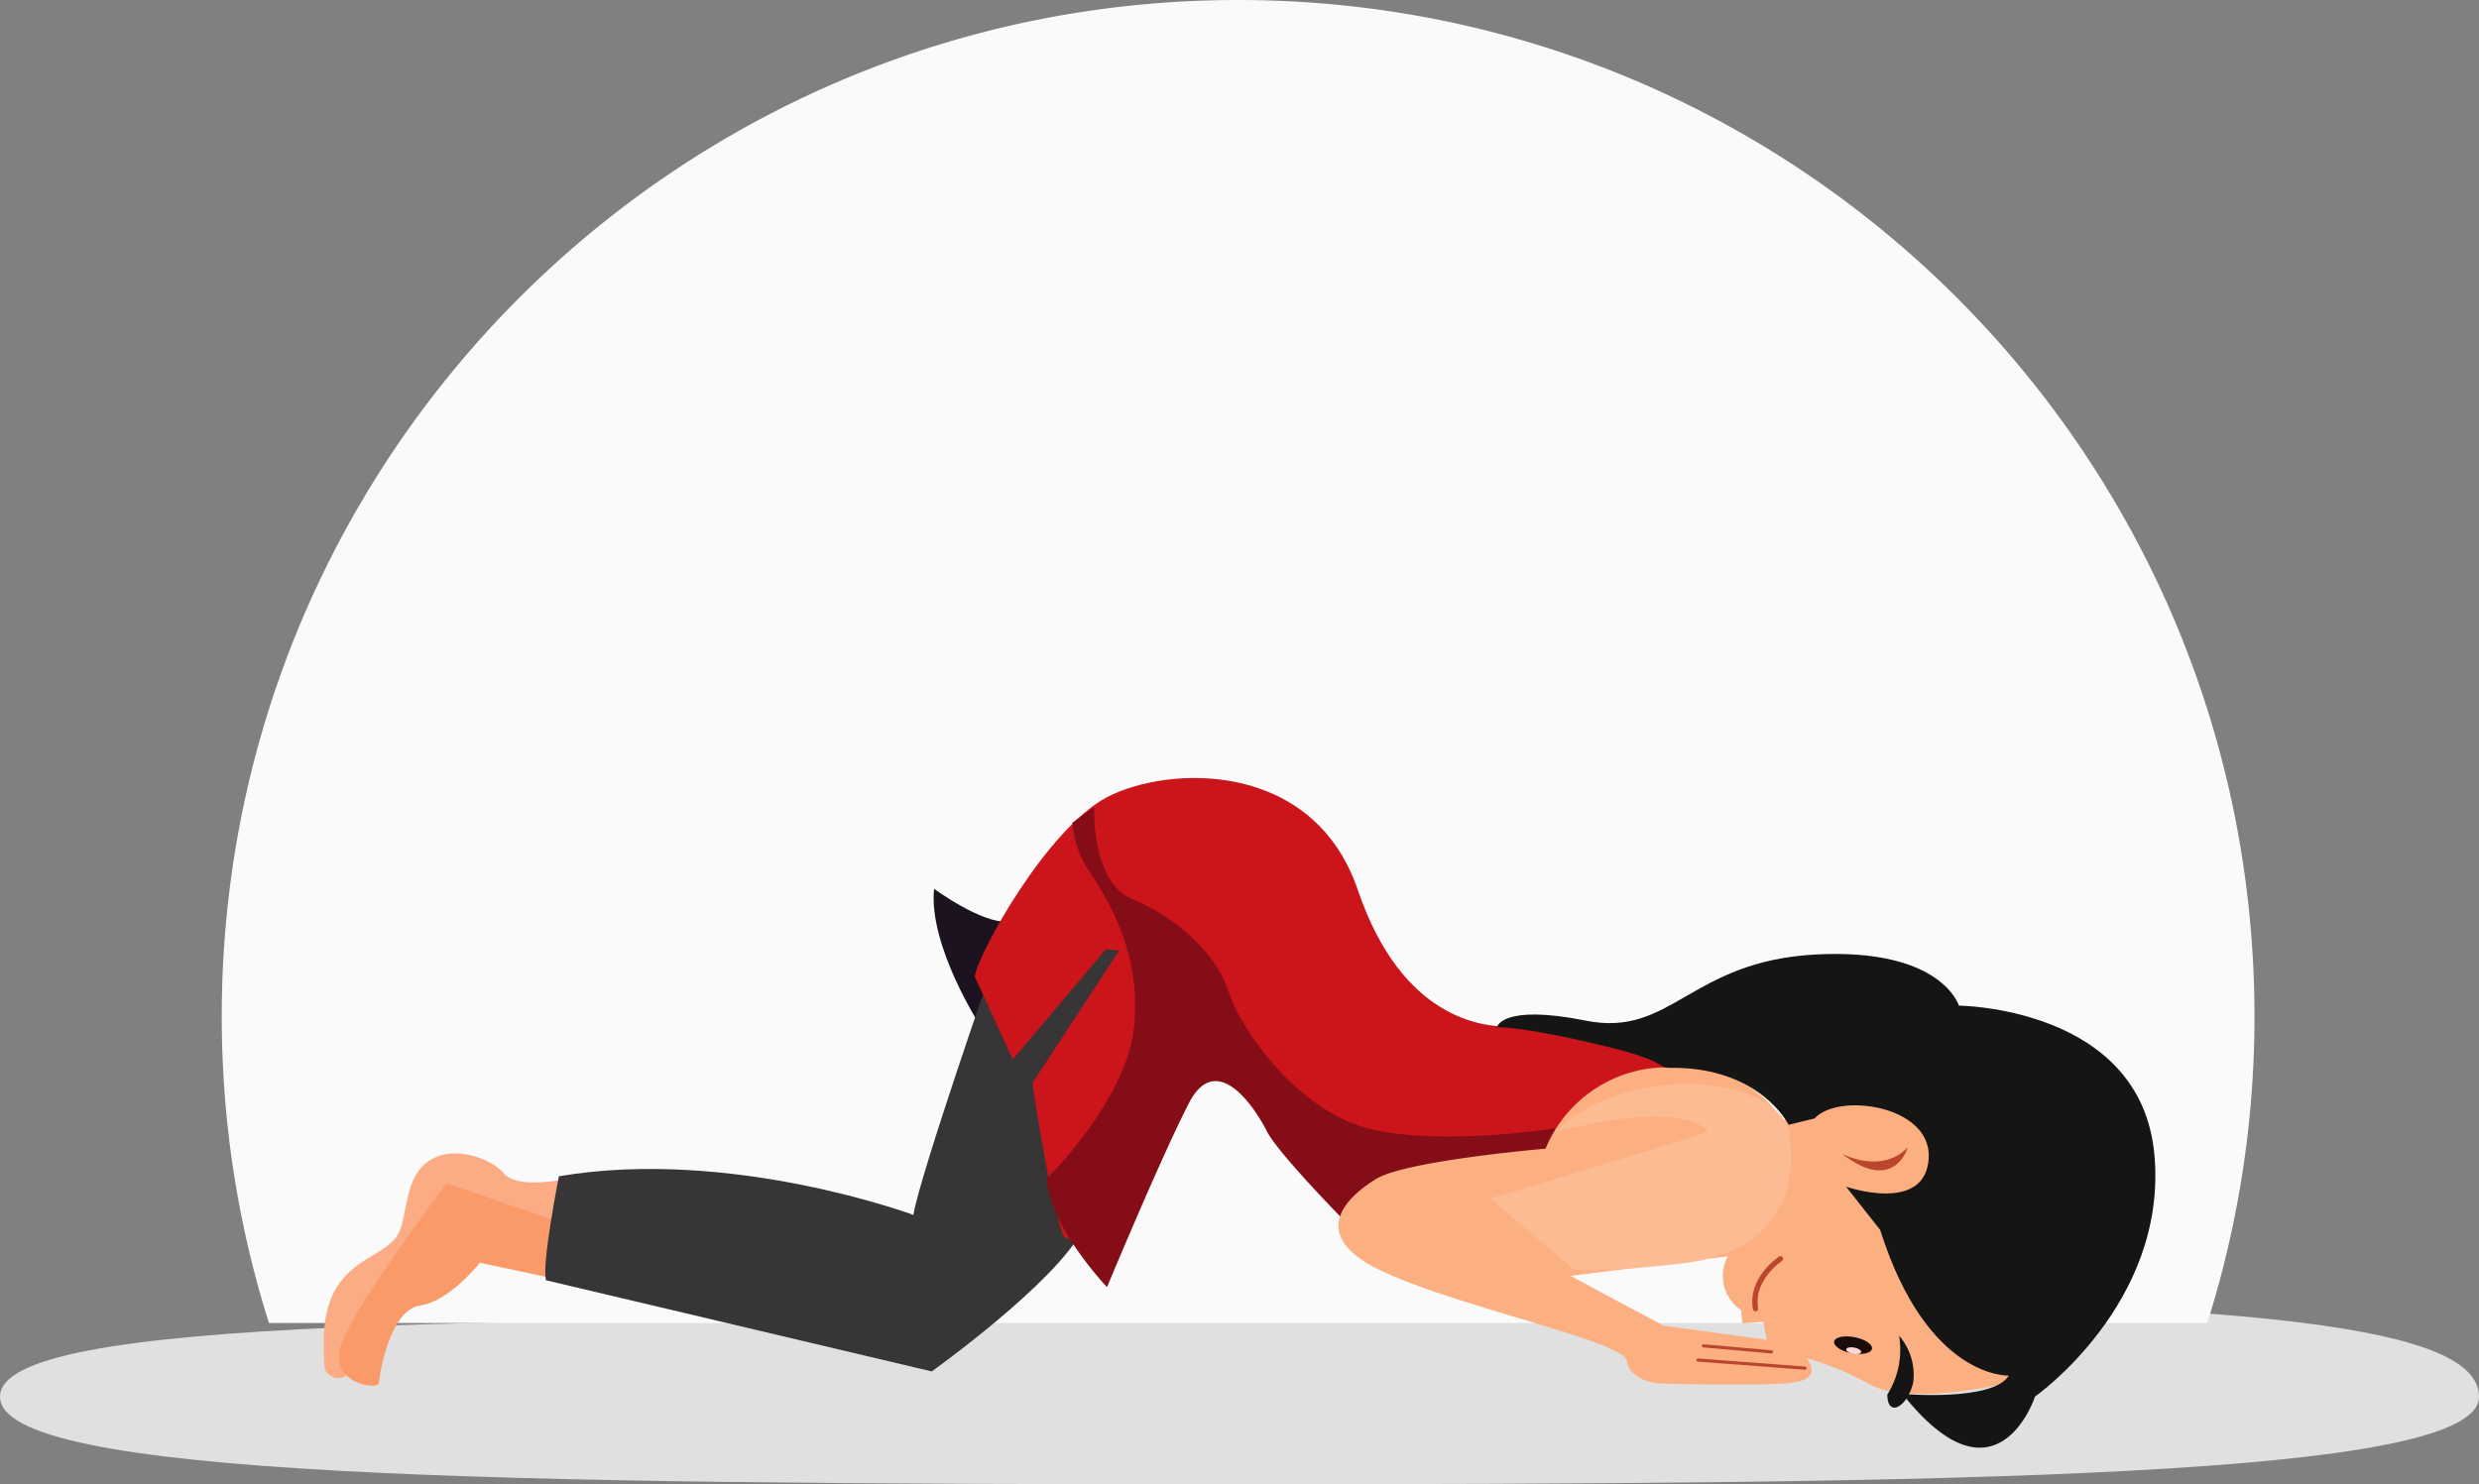 <svg xmlns="http://www.w3.org/2000/svg" width="234.154" height="140.238" viewBox="0 0 234.154 140.238">
  <rect x="0" y="0" width="234.154" height="140.238" fill="#808080" stroke="none"/>
  <g id="Group_205211" data-name="Group 205211" transform="translate(-1682.994 -3143.002)">
    <g id="Group_205195" data-name="Group 205195" transform="translate(1458.941 -2416.757)">
      <path id="Path_96334" data-name="Path 96334" d="M124.094,57.927c9.838,0,34.983-1.805,44.172-1.792,53.716.08,73.958,2.626,73.958,9.17,0,7.626-48.851,8.27-118.13,8.27S8.07,72.931,8.07,65.3,54.815,57.927,124.094,57.927Z" transform="translate(215.983 5626.422)" fill="#e0e0e0"/>
      <path id="Subtraction_22" data-name="Subtraction 22" d="M-3802.458-6797h-183.085a95.978,95.978,0,0,1-4.458-29,96.71,96.71,0,0,1,1.95-19.347,95.52,95.52,0,0,1,5.594-18.021,96.008,96.008,0,0,1,8.851-16.307,96.691,96.691,0,0,1,11.723-14.208,96.67,96.67,0,0,1,14.208-11.723,95.993,95.993,0,0,1,16.307-8.851,95.56,95.56,0,0,1,18.02-5.594A96.736,96.736,0,0,1-3894-6922a96.736,96.736,0,0,1,19.347,1.95,95.552,95.552,0,0,1,18.02,5.594,95.99,95.99,0,0,1,16.307,8.851,96.668,96.668,0,0,1,14.208,11.723,96.684,96.684,0,0,1,11.722,14.208,95.972,95.972,0,0,1,8.852,16.307,95.531,95.531,0,0,1,5.594,18.021A96.71,96.71,0,0,1-3798-6826a95.962,95.962,0,0,1-4.458,29Z" transform="translate(4235 12481.76)" fill="#fafafa"/>
    </g>
    <g id="Group_205185" data-name="Group 205185" transform="translate(3680.428 336.332)">
      <path id="Path_112282" data-name="Path 112282" d="M-1966.764,3063.039a1.4,1.4,0,0,0,2.233.479c1.436-1.117.346-6.118,1.889-7.082,2.429-1.518,6.884-4.242,6.884-7.432s4.307,0,4.307,0l6.858,1.436,1.755-5.582s-5.582,1.436-7.018-.319-7.5-3.815-8.932,1.754c-1.02,3.97-.243,4.123-3.752,6.2S-1967.242,3057.138-1966.764,3063.039Z" transform="translate(0 -127.021)" fill="#fbac84"/>
      <path id="Path_112283" data-name="Path 112283" d="M-1939.4,3064.783l-7.589-1.619s-2.833,3.643-5.667,4.048-3.845,6.577-3.845,7.286-4.351.2-3.744-3.036,10.119-15.786,10.119-15.786l13.661,4.655Z" transform="translate(-5.127 -137.189)" fill="#f99a68"/>
      <path id="Path_112284" data-name="Path 112284" d="M-1702.88,2928.152s4.526,3.312,6.955,3.091-2.539,9.936-2.539,9.936S-1703.432,2933.562-1702.88,2928.152Z" transform="translate(-206.324 -37.504)" fill="#1d1220"/>
      <path id="Path_112285" data-name="Path 112285" d="M-1828.816,2946.829s-6.7,19.248-7.39,23.2c0,0-17.25-6.41-33.479-3.65,0,0-1.656,8.39-1.215,9.826l36.432,8.611s11.592-8.28,14.242-13.358,5.63-24.84,5.63-24.84l-3.864-4.306Z" transform="translate(-74.957 -48.572)" fill="#373535"/>
      <path id="Path_112286" data-name="Path 112286" d="M-1685.133,2898.958l3.594,7.809,8.8-10.412,1.24.124-8.181,12.519s1.487,10.411,2.851,14.253,10.535-18.716,10.535-18.716l11.775,7.561,19.46,7.685,19.708-12.023s-17.1-4.09-19.336-4.09-10.04-.5-14.254-12.89-17.972-11.775-23.674-8.8S-1684.885,2896.85-1685.133,2898.958Z" transform="translate(-220.231 0)" fill="#cc151b"/>
      <path id="Path_112287" data-name="Path 112287" d="M-1649.4,2892.75s-.331,7.066,3.643,8.721,7.839,4.968,9.053,8.722,6.734,11.482,13.579,13.027,17.222-.11,17.222-.11l-.11,4.968-19.761,3.754s-6.3-6.4-7.337-8.479-4.708-7.74-7.341-2.633-7.74,17.395-7.74,17.395-5.586-5.9-5.665-10.293c0,0,7.5-7.341,8.219-14.283s-2.474-12.049-4.149-14.6a9.436,9.436,0,0,1-1.676-4.707Z" transform="translate(-244.679 -9.83)" fill="#850d17"/>
      <path id="Path_112288" data-name="Path 112288" d="M-1505.848,3024.989l8.8,4.71,9.172,1.24s3.346.5,4.09,1.487,1.735,2.479-1.859,2.727-11.9,0-11.9,0-2.727-.248-2.975-2.107-14.874-4.834-22.682-8.3-3.842-7.189-.991-8.924,15.989-2.851,15.989-2.851a12.422,12.422,0,0,1,11.155-7.685c8.676-.5,11.279,5.206,11.279,5.206l1.108-1.776s4.965-3.8,11.163,1.28-1.24,10.784-1.24,10.784l12.147,13.882s-10.907,2.975-15.122.5a29.528,29.528,0,0,0-9.42-3.223l-.5-2.6-1.983.124-.124-1.24a3.884,3.884,0,0,1-1.239-5.082Z" transform="translate(-343.244 -97.772)" fill="#fcaf81"/>
      <path id="Path_112289" data-name="Path 112289" d="M-1459.189,2963.274s.364-2.245,8.421-.634,9.807-5.635,21.706-6.254,13.51,4.834,13.51,4.834,17.229.124,18.468,14.13-11.279,22.806-11.279,22.806-3.594,11.031-12.519-.248c0,0,8.552.744,10.04-1.735,0,0-7.685.372-12.147-13.758l-3.223-4.09s7.541,2.618,7.808-2.727c.248-4.958-8.552-6.2-10.783-3.718l-2.451.594s-2.683-5.472-11.18-5.379c-1.358.015-.018-.565-6.068-2.025C-1457.242,2963.05-1459.189,2963.274-1459.189,2963.274Z" transform="translate(-396.852 -59.535)" fill="#151614"/>
      <g id="Group_205184" data-name="Group 205184" transform="translate(-1824.338 2932.664)">
        <ellipse id="Ellipse_1943" data-name="Ellipse 1943" cx="0.771" cy="1.821" rx="0.771" ry="1.821" transform="translate(0 1.514) rotate(-79.067)" fill="#1a0c0b"/>
        <ellipse id="Ellipse_1944" data-name="Ellipse 1944" cx="0.303" cy="0.717" rx="0.303" ry="0.717" transform="translate(1.234 1.784) rotate(-79.067)" fill="#fbd7d7"/>
      </g>
      <path id="Path_112290" data-name="Path 112290" d="M-1290.264,3127.125a7.991,7.991,0,0,0,1.112-5.564,5.643,5.643,0,0,1,1.334,4.4C-1288.33,3128.281-1290.258,3129.372-1290.264,3127.125Z" transform="translate(-528.902 -188.692)" fill="#141414"/>
      <path id="Path_112291" data-name="Path 112291" d="M-1303.625,3040.026s-1.24,4.462-6.2.62C-1309.822,3040.646-1306.1,3042.629-1303.625,3040.026Z" transform="translate(-513.613 -124.956)" fill="#bc452e"/>
      <path id="Path_112292" data-name="Path 112292" d="M-1345.149,3088.288s-2.851,1.859-2.355,4.71" transform="translate(-484.112 -162.683)" fill="none" stroke="#bc452e" stroke-linecap="round" stroke-linejoin="round" stroke-width="0.5"/>
      <path id="Path_112293" data-name="Path 112293" d="M-1455.96,3017.211s2.968-3.491,9.776-4.364,12,1.592,12.394,4.539c.7,5.237-1.047,11.173-10.125,12.22s-10.3.524-10.3.524l-7.855-6.633,20.6-6.285S-1443.216,3013.894-1455.96,3017.211Z" transform="translate(-394.6 -103.57)" fill="#fdbb93"/>
      <line id="Line_42671" data-name="Line 42671" x1="10.101" y1="0.767" transform="translate(-1837.047 2935.169)" fill="none" stroke="#bc452e" stroke-linecap="round" stroke-linejoin="round" stroke-width="0.3"/>
      <line id="Line_42672" data-name="Line 42672" x1="6.425" y1="0.575" transform="translate(-1836.535 2933.826)" fill="none" stroke="#bc452e" stroke-linecap="round" stroke-linejoin="round" stroke-width="0.3"/>
    </g>
  </g>
</svg>
